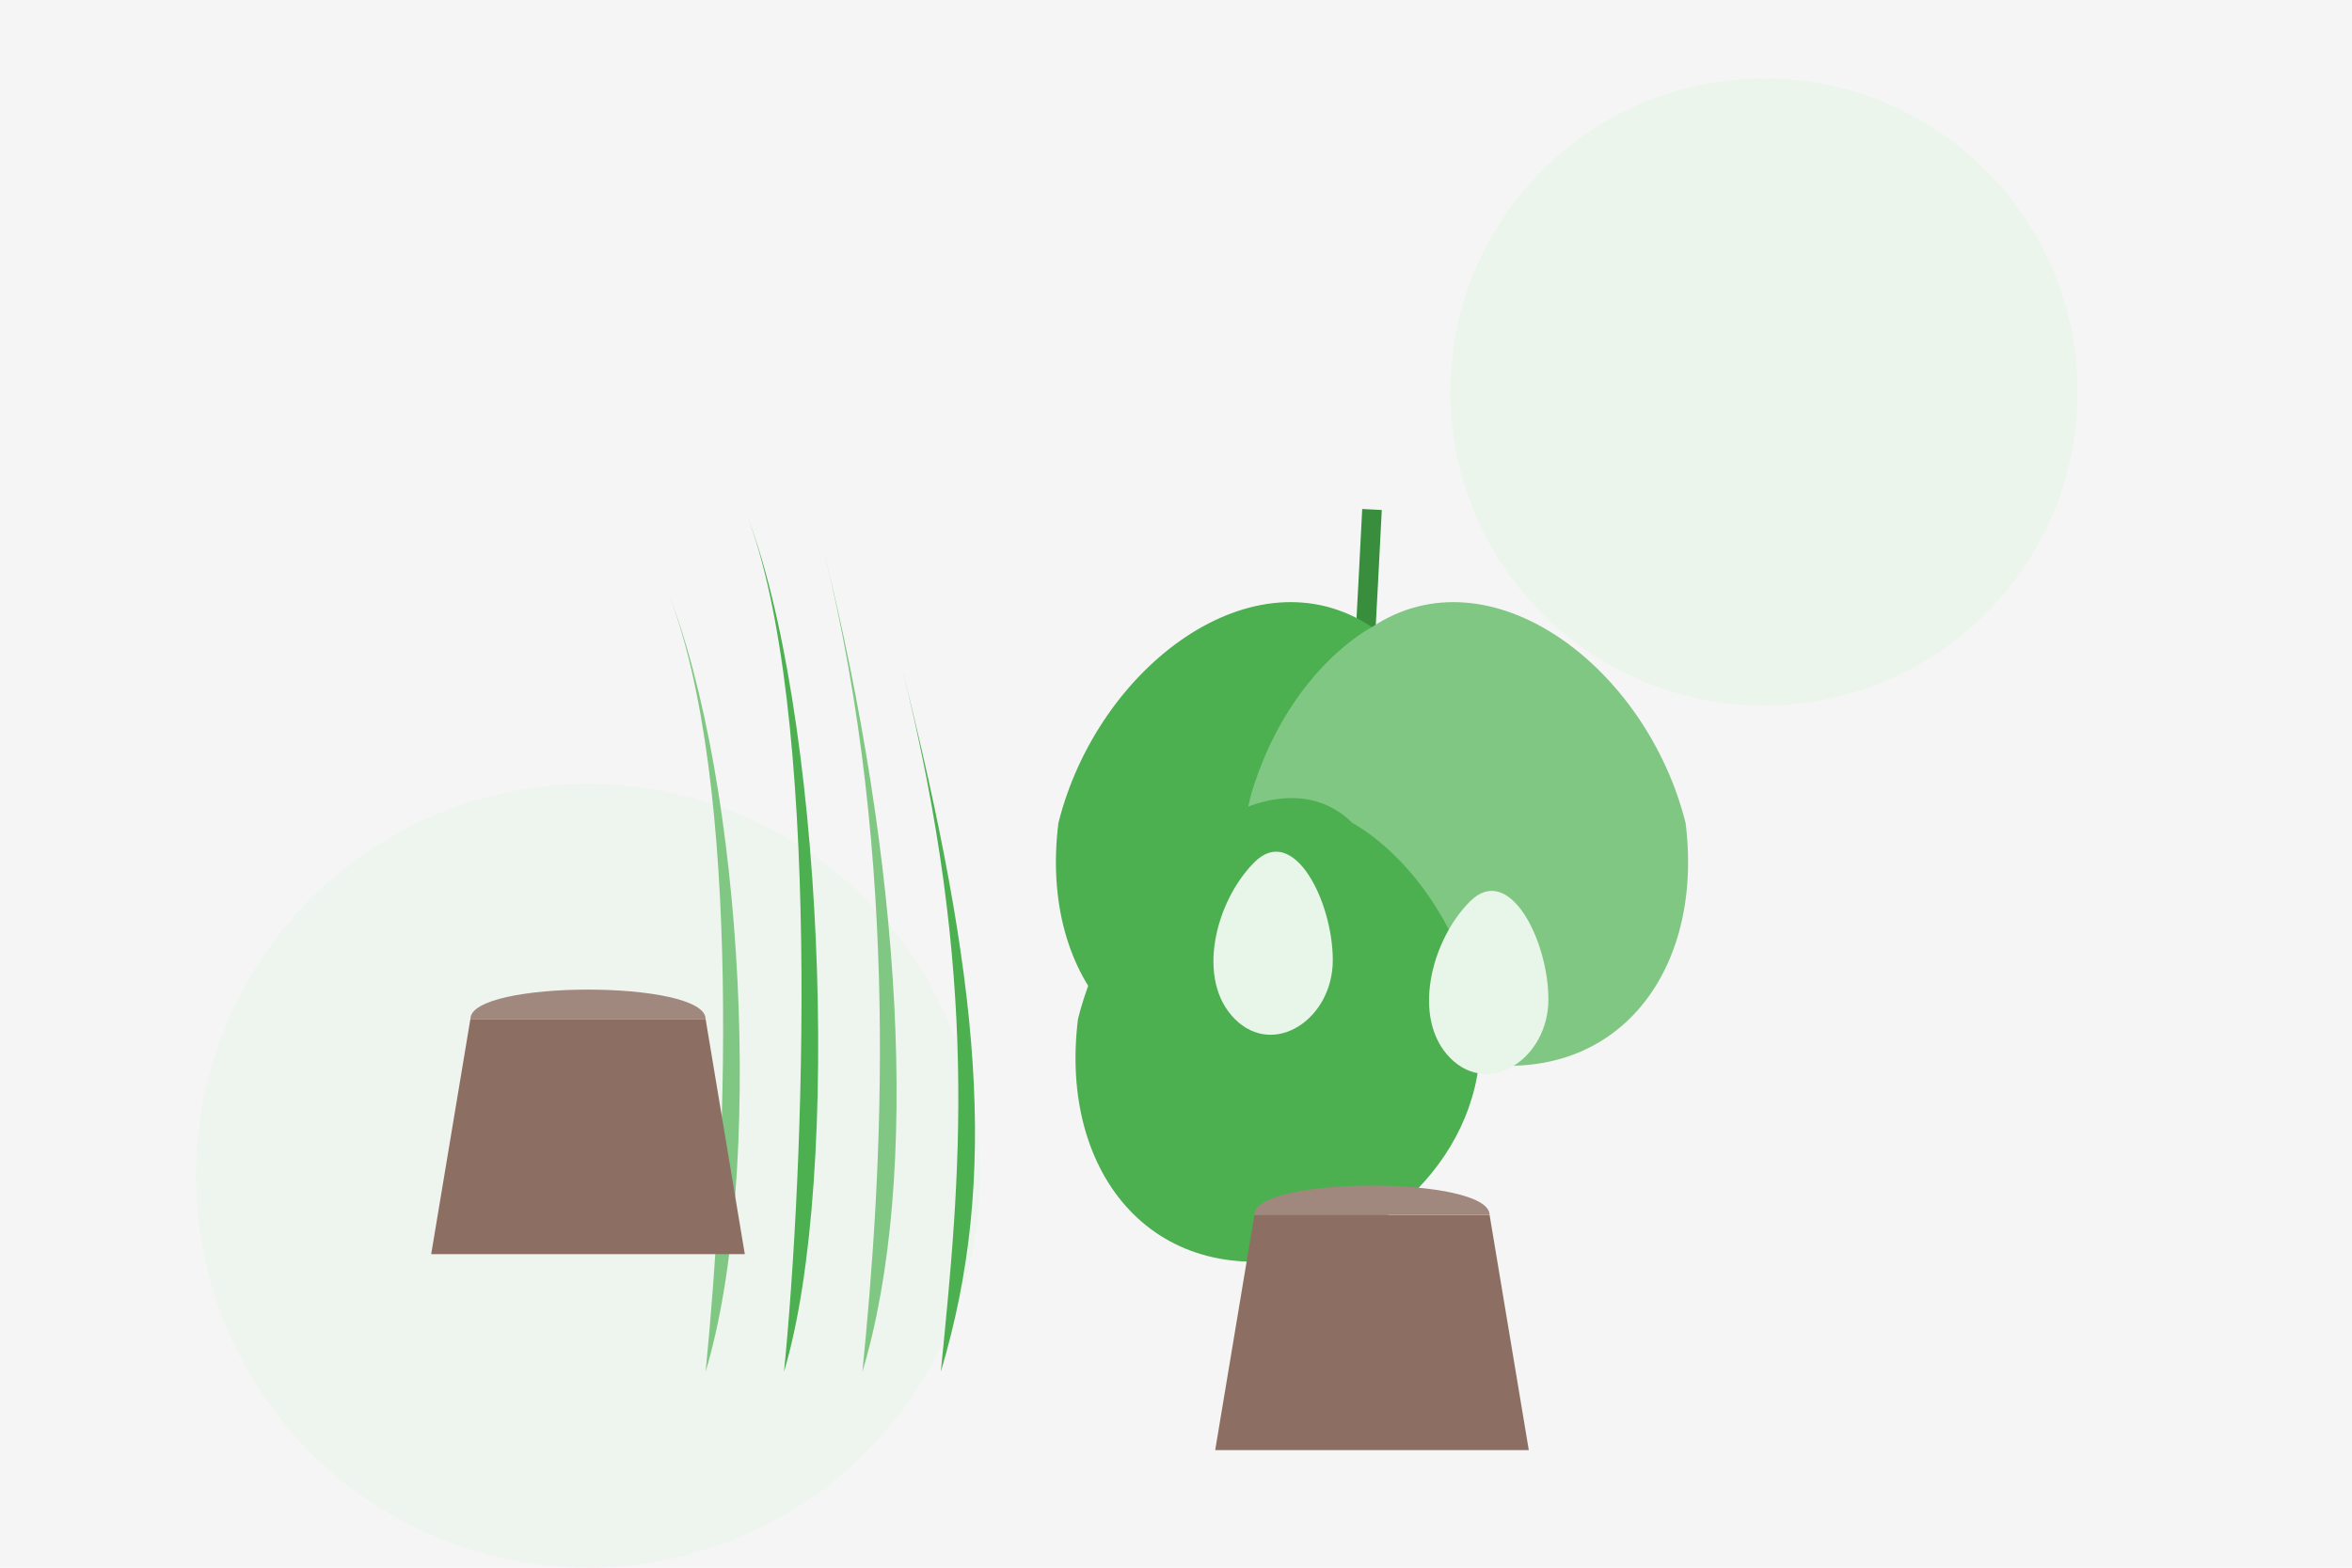 <svg xmlns="http://www.w3.org/2000/svg" width="600" height="400" viewBox="0 0 600 400">
  <!-- Background -->
  <rect width="600" height="400" fill="#f5f5f5"/>
  
  <!-- Decorative circles -->
  <circle cx="450" cy="100" r="80" fill="#E8F5E9" opacity="0.7"/>
  <circle cx="150" cy="300" r="100" fill="#E8F5E9" opacity="0.5"/>
  
  <!-- Monstera plant -->
  <g transform="translate(350, 130)">
    <!-- Stem -->
    <path d="M0,200 C-10,150 -5,100 0,0" stroke="#388E3C" stroke-width="5" fill="none"/>
    
    <!-- Leaves -->
    <path d="M0,30 C-30,10 -70,40 -80,80 C-85,120 -60,150 -20,140 C20,130 40,100 30,70 C20,40 0,30 0,30 Z" fill="#4CAF50"/>
    <path d="M0,30 C30,10 70,40 80,80 C85,120 60,150 20,140 C-20,130 -40,100 -30,70 C-20,40 0,30 0,30 Z" fill="#81C784"/>
    <path d="M-5,80 C-25,60 -65,90 -75,130 C-80,170 -55,200 -15,190 C15,180 35,150 25,120 C15,90 -5,80 -5,80 Z" fill="#4CAF50"/>
    
    <!-- Leaf holes -->
    <path d="M-30,90 C-40,100 -45,120 -35,130 C-25,140 -10,130 -10,115 C-10,100 -20,80 -30,90 Z" fill="#E8F5E9"/>
    <path d="M25,100 C15,110 10,130 20,140 C30,150 45,140 45,125 C45,110 35,90 25,100 Z" fill="#E8F5E9"/>
  </g>
  
  <!-- Snake plant -->
  <g transform="translate(200, 100)">
    <!-- Leaves -->
    <path d="M-20,250 C-15,200 -10,100 -30,50 C-10,100 -5,200 -20,250 Z" fill="#81C784"/>
    <path d="M0,250 C5,200 10,80 -10,30 C10,80 15,200 0,250 Z" fill="#4CAF50"/>
    <path d="M20,250 C25,200 30,120 10,40 C30,120 35,200 20,250 Z" fill="#81C784"/>
    <path d="M40,250 C45,200 50,150 30,70 C50,150 55,200 40,250 Z" fill="#4CAF50"/>
  </g>
  
  <!-- Potted plant -->
  <g transform="translate(150, 280)">
    <!-- Pot -->
    <path d="M-40,40 L-30,-20 L30,-20 L40,40 Z" fill="#8D6E63"/>
    <path d="M-30,-20 C-30,-30 30,-30 30,-20 Z" fill="#A1887F"/>
  </g>
  
  <g transform="translate(350, 330)">
    <!-- Pot -->
    <path d="M-40,40 L-30,-20 L30,-20 L40,40 Z" fill="#8D6E63"/>
    <path d="M-30,-20 C-30,-30 30,-30 30,-20 Z" fill="#A1887F"/>
  </g>
</svg>
